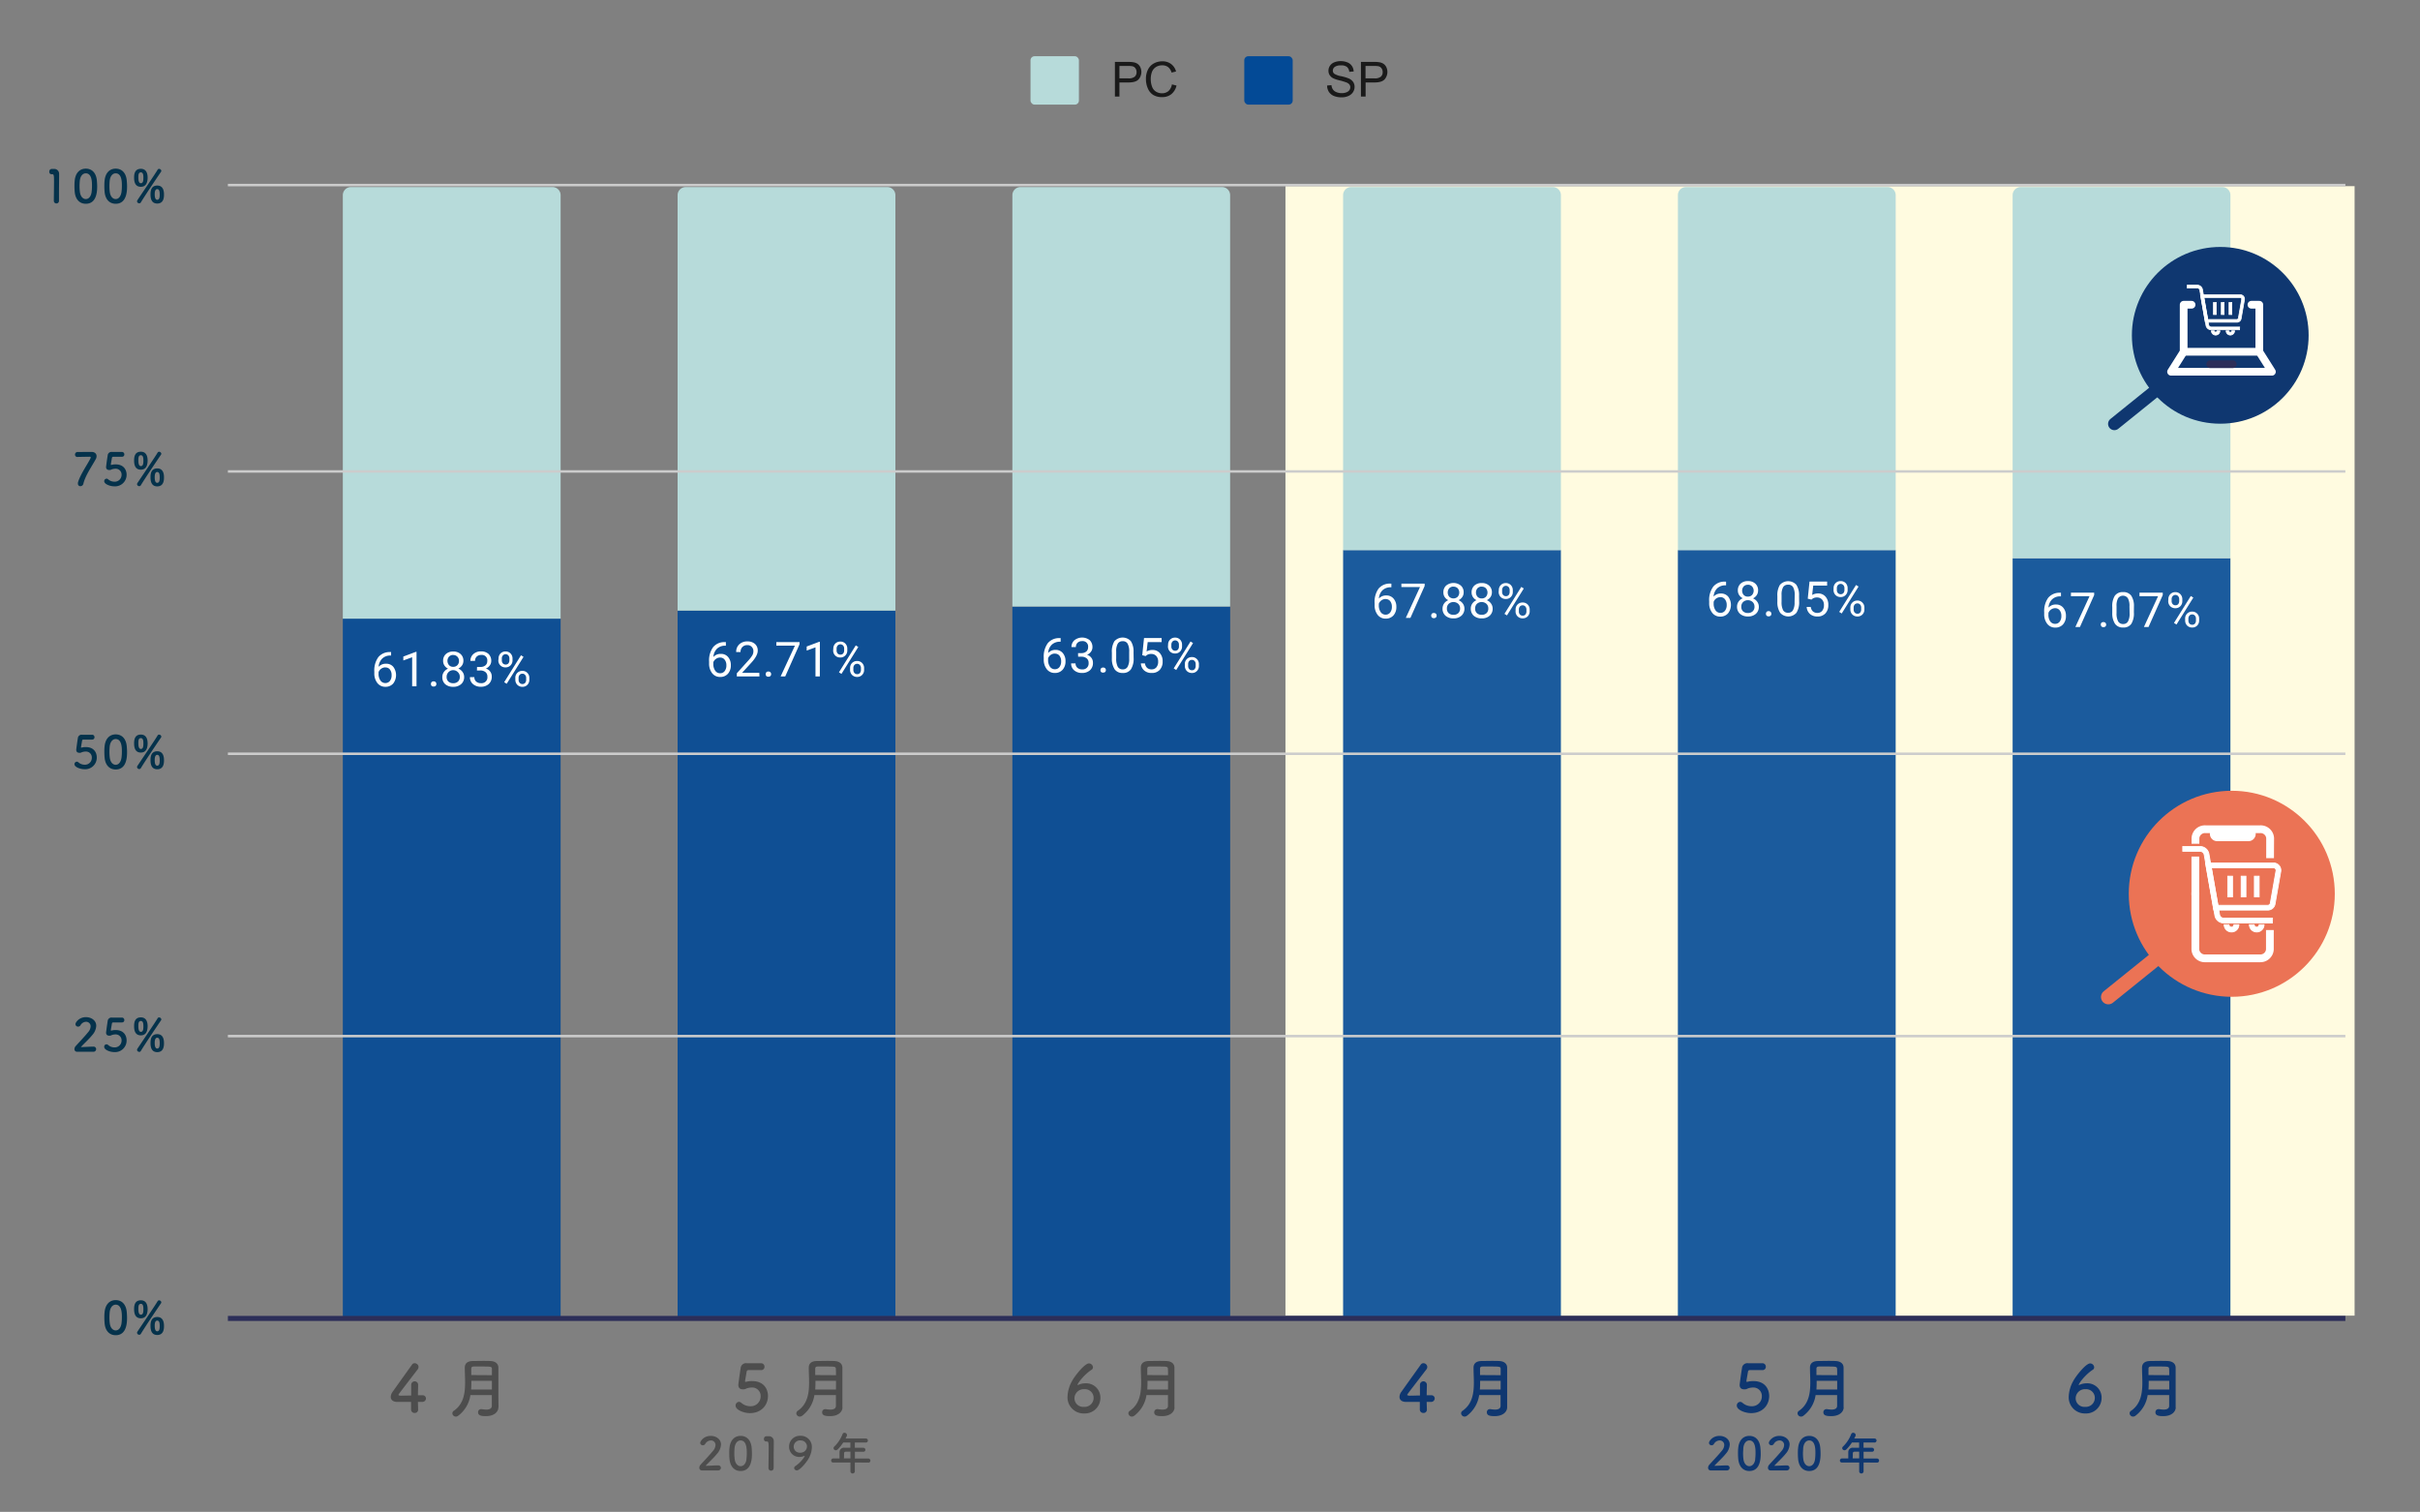 <svg id="レイヤー_1" data-name="レイヤー 1" xmlns="http://www.w3.org/2000/svg" width="962" height="601" viewBox="0 0 962 601"><rect x="0" y="0" width="962" height="601" fill="#808080" stroke="none"/><defs><style>.cls-1,.cls-13,.cls-18,.cls-19,.cls-20{fill:#fff;}.cls-2{fill:#fffbe0;}.cls-11,.cls-3{fill:#0f3770;}.cls-3{opacity:0;}.cls-4,.cls-8{fill:#034a96;}.cls-4{fill-opacity:0.9;}.cls-5{fill:#b7dbda;}.cls-6{fill:#05324b;}.cls-7{fill:#1a1a1a;}.cls-10,.cls-12,.cls-14,.cls-15,.cls-17,.cls-9{fill:none;}.cls-9{stroke:#ccc;stroke-width:0.99px;}.cls-10,.cls-12,.cls-17,.cls-9{stroke-miterlimit:10;}.cls-10,.cls-15{stroke:#2c2e59;}.cls-10{stroke-width:2px;}.cls-12{stroke:#0f3770;stroke-width:5px;}.cls-12,.cls-14,.cls-15,.cls-17,.cls-19{stroke-linecap:round;}.cls-13,.cls-14,.cls-18,.cls-19,.cls-20{stroke:#fff;}.cls-13{stroke-width:0.3px;}.cls-14,.cls-15,.cls-19{stroke-linejoin:round;}.cls-14,.cls-15{stroke-width:3.07px;}.cls-16{fill:#eb7355;}.cls-17{stroke:#eb7355;}.cls-17,.cls-19{stroke-width:5.83px;}.cls-18{stroke-width:1.19px;}.cls-20{stroke-width:0.35px;}.cls-21{fill:#4d4d4d;}</style></defs><path class="cls-1" d="M1066-74V1454H-87V-74H1066m1-1H-88V1455H1067V-75Z"/><rect class="cls-2" x="511" y="74" width="425" height="449"/><path class="cls-3" d="M222.86,523.31h0V245.93H136.28V523.31Zm0,0H136.28V245.93h86.58V523.31"/><rect class="cls-4" x="136.28" y="245.93" width="86.58" height="277.38"/><path class="cls-3" d="M355.94,523.31h0V242.72H269.36V523.31Zm0,0H269.36V242.72h86.58V523.31"/><rect class="cls-4" x="269.36" y="242.72" width="86.58" height="280.58"/><path class="cls-3" d="M489,523.31h0V241.12H402.44V523.31Zm0,0H402.44V241.12H489V523.31"/><rect class="cls-4" x="402.44" y="241.12" width="86.58" height="282.19"/><path class="cls-3" d="M620.49,523.31h0V218.67H533.91V523.31Zm0,0H533.91V218.67h86.58V523.31"/><rect class="cls-4" x="533.91" y="218.67" width="86.58" height="304.63"/><path class="cls-3" d="M753.57,523.31h0V218.67H667V523.31Zm0,0H667V218.67h86.58V523.31"/><rect class="cls-4" x="666.99" y="218.67" width="86.58" height="304.63"/><path class="cls-3" d="M886.64,523.31h0V221.88H800.06V523.31Zm0,0H800.06V221.88h86.58V523.31"/><rect class="cls-4" x="800.06" y="221.88" width="86.58" height="301.43"/><path class="cls-3" d="M222.86,245.93h0V77.58a3.21,3.21,0,0,0-3.2-3.21H139.49a3.21,3.21,0,0,0-3.21,3.21V245.93Zm0,0H136.28V77.58a3.21,3.21,0,0,1,3.21-3.21h80.17a3.21,3.21,0,0,1,3.2,3.21V245.93"/><path class="cls-5" d="M222.86,245.93H136.28V77.58a3.21,3.21,0,0,1,3.21-3.21h80.17a3.21,3.21,0,0,1,3.2,3.21Z"/><path class="cls-3" d="M355.94,242.72h0V77.58a3.21,3.21,0,0,0-3.21-3.21H272.57a3.21,3.21,0,0,0-3.21,3.21V242.72Zm0,0H269.36V77.58a3.21,3.21,0,0,1,3.21-3.21h80.16a3.21,3.21,0,0,1,3.21,3.21V242.72"/><path class="cls-5" d="M355.94,242.72H269.36V77.58a3.21,3.21,0,0,1,3.21-3.21h80.16a3.21,3.21,0,0,1,3.21,3.21Z"/><path class="cls-3" d="M489,241.12h0V77.58a3.21,3.21,0,0,0-3.21-3.21H405.64a3.21,3.21,0,0,0-3.2,3.21V241.12Zm0,0H402.44V77.58a3.21,3.21,0,0,1,3.2-3.21h80.17A3.21,3.21,0,0,1,489,77.58V241.12"/><path class="cls-5" d="M489,241.12H402.44V77.58a3.21,3.21,0,0,1,3.2-3.21h80.17A3.21,3.21,0,0,1,489,77.58Z"/><path class="cls-3" d="M620.49,218.67h0V77.58a3.21,3.21,0,0,0-3.21-3.21H537.12a3.21,3.21,0,0,0-3.21,3.21V218.67Zm0,0H533.91V77.58a3.21,3.21,0,0,1,3.21-3.21h80.16a3.21,3.21,0,0,1,3.21,3.21V218.67"/><path class="cls-5" d="M620.49,218.67H533.91V77.58a3.21,3.21,0,0,1,3.21-3.21h80.16a3.21,3.21,0,0,1,3.21,3.21Z"/><path class="cls-3" d="M753.57,218.67h0V77.58a3.21,3.21,0,0,0-3.21-3.21H670.19a3.21,3.21,0,0,0-3.2,3.21V218.67Zm0,0H667V77.58a3.21,3.21,0,0,1,3.2-3.21h80.17a3.21,3.21,0,0,1,3.21,3.21V218.67"/><path class="cls-5" d="M753.57,218.67H667V77.58a3.21,3.21,0,0,1,3.2-3.21h80.17a3.21,3.21,0,0,1,3.21,3.21Z"/><path class="cls-3" d="M886.64,221.88h0V77.58a3.21,3.21,0,0,0-3.2-3.21H803.27a3.21,3.21,0,0,0-3.21,3.21v144.3Zm0,0H800.06V77.58a3.21,3.21,0,0,1,3.21-3.21h80.17a3.21,3.21,0,0,1,3.2,3.21v144.3"/><path class="cls-5" d="M886.64,221.88H800.06V77.58a3.21,3.21,0,0,1,3.21-3.21h80.17a3.21,3.21,0,0,1,3.2,3.21Z"/><path class="cls-1" d="M201.42,271.82l-1-.63,6.69-10.7,1,.63Zm4.73-1.61a1.87,1.87,0,0,0,.4,1.23,1.44,1.44,0,0,0,1.13.48,1.38,1.38,0,0,0,1.08-.45,1.92,1.92,0,0,0,.4-1.28v-.7a1.65,1.65,0,0,0-.43-1.2,1.31,1.31,0,0,0-1.07-.48,1.43,1.43,0,0,0-1.11.48,1.84,1.84,0,0,0-.4,1.25Zm-1.3-.72a2.72,2.72,0,0,1,.78-2,2.76,2.76,0,0,1,2-.8,2.67,2.67,0,0,1,2,.8,2.74,2.74,0,0,1,.8,2.08v.65a2.82,2.82,0,0,1-.77,2,2.67,2.67,0,0,1-2,.81,2.8,2.8,0,0,1-2-.78,2.88,2.88,0,0,1-.8-2.11Zm-5.36-7a1.8,1.8,0,0,0,.4,1.21,1.46,1.46,0,0,0,1.13.47,1.38,1.38,0,0,0,1.08-.45,2,2,0,0,0,.4-1.28v-.67a1.86,1.86,0,0,0-.4-1.21,1.47,1.47,0,0,0-2.21,0,1.84,1.84,0,0,0-.4,1.23Zm-1.3-.72a2.82,2.82,0,0,1,.77-2,2.74,2.74,0,0,1,2-.8,2.67,2.67,0,0,1,2,.8,2.85,2.85,0,0,1,.78,2.08v.67a2.76,2.76,0,0,1-.8,2,2.68,2.68,0,0,1-2,.78,2.71,2.71,0,0,1-2.83-2.88Zm-8.55,3.35H191a2.88,2.88,0,0,0,2-.65,2.15,2.15,0,0,0,.7-1.7,2.13,2.13,0,0,0-2.4-2.41,2.49,2.49,0,0,0-1.81.66,2.31,2.31,0,0,0-.65,1.7H187a3.5,3.5,0,0,1,1.18-2.71,4.35,4.35,0,0,1,3-1.07,4.31,4.31,0,0,1,3,1,3.74,3.74,0,0,1,1.1,2.86,3,3,0,0,1-.58,1.73,3.55,3.55,0,0,1-1.57,1.25,3.18,3.18,0,0,1,2.35,3.21,3.79,3.79,0,0,1-1.2,2.93,4.51,4.51,0,0,1-3.13,1.08,4.63,4.63,0,0,1-3.13-1.06,3.46,3.46,0,0,1-1.21-2.75h1.76a2.25,2.25,0,0,0,.7,1.73,2.7,2.7,0,0,0,1.9.65,2.31,2.31,0,0,0,2.58-2.56,2.26,2.26,0,0,0-.72-1.8,3.19,3.19,0,0,0-2.13-.68h-1.31Zm-9.47-4.76a2.24,2.24,0,0,0-1.67.66,2.61,2.61,0,0,0,0,3.4,2.14,2.14,0,0,0,1.65.65,2.21,2.21,0,0,0,1.68-.65,2.3,2.3,0,0,0,.62-1.68,2.27,2.27,0,0,0-.65-1.7A2.16,2.16,0,0,0,180.17,260.39Zm2.61,8.72a2.43,2.43,0,0,0-.73-1.85,2.61,2.61,0,0,0-4.51,1.88,2.43,2.43,0,0,0,.71,1.83,2.72,2.72,0,0,0,1.92.65,2.64,2.64,0,0,0,1.91-.68A2.41,2.41,0,0,0,182.78,269.11Zm1.43-6.39a3.19,3.19,0,0,1-.55,1.83,3.81,3.81,0,0,1-1.46,1.26,3.8,3.8,0,0,1,1.68,1.35,3.33,3.33,0,0,1,.63,2,3.62,3.62,0,0,1-1.2,2.83,4.55,4.55,0,0,1-3.14,1.06A4.68,4.68,0,0,1,177,272a3.67,3.67,0,0,1-1.17-2.83,3.44,3.44,0,0,1,.6-2,3.64,3.64,0,0,1,1.68-1.35,3.58,3.58,0,0,1-1.43-1.26,3.25,3.25,0,0,1-.53-1.83,3.53,3.53,0,0,1,1.1-2.73,4.17,4.17,0,0,1,2.93-1,4.1,4.1,0,0,1,2.91,1A3.48,3.48,0,0,1,184.21,262.72Zm-12.9,9.22a1.11,1.11,0,0,1,.25-.75,1,1,0,0,1,.8-.3,1,1,0,0,1,1.1,1.05,1,1,0,0,1-.27.73,1.15,1.15,0,0,1-.83.27,1.09,1.09,0,0,1-.8-.27A1.08,1.08,0,0,1,171.31,271.94Zm-5.74.9h-1.73V261.27l-3.51,1.28V261l5-1.88h.25Zm-12.38-7.51a2.92,2.92,0,0,0-2.7,1.88v.62a4.51,4.51,0,0,0,.75,2.73,2.3,2.3,0,0,0,1.9,1,2.24,2.24,0,0,0,1.86-.85,3.61,3.61,0,0,0,.67-2.28,3.51,3.51,0,0,0-.67-2.25A2.15,2.15,0,0,0,153.19,265.33Zm2.28-6.16v1.45h-.32a4.54,4.54,0,0,0-3.23,1.23,5,5,0,0,0-1.41,3.25,3.81,3.81,0,0,1,3-1.22,3.55,3.55,0,0,1,2.85,1.25,5.5,5.5,0,0,1-.07,6.64,4,4,0,0,1-3.11,1.28,3.93,3.93,0,0,1-3.18-1.51,6.14,6.14,0,0,1-1.2-3.91V267a9,9,0,0,1,1.6-5.78,5.81,5.81,0,0,1,4.79-2Z"/><path class="cls-1" d="M334.5,267.89l-1-.63,6.69-10.7,1,.63Zm4.73-1.61a1.82,1.82,0,0,0,.4,1.23,1.44,1.44,0,0,0,1.13.48,1.38,1.38,0,0,0,1.08-.45,2,2,0,0,0,.4-1.28v-.7a1.69,1.69,0,0,0-.43-1.2,1.34,1.34,0,0,0-1.08-.48,1.41,1.41,0,0,0-1.1.48,1.79,1.79,0,0,0-.4,1.25Zm-1.3-.72a2.75,2.75,0,0,1,.77-2,2.79,2.79,0,0,1,2-.8,2.7,2.7,0,0,1,2,.8,2.78,2.78,0,0,1,.8,2.08v.65a2.78,2.78,0,0,1-.78,2,2.64,2.64,0,0,1-2,.81,2.78,2.78,0,0,1-2-.78,2.84,2.84,0,0,1-.8-2.11Zm-5.36-7a1.8,1.8,0,0,0,.4,1.21,1.45,1.45,0,0,0,1.12.47,1.37,1.37,0,0,0,1.08-.45,1.91,1.91,0,0,0,.4-1.28v-.67a1.8,1.8,0,0,0-.4-1.21,1.46,1.46,0,0,0-2.2,0,1.84,1.84,0,0,0-.4,1.23Zm-1.31-.72a2.78,2.78,0,0,1,.78-2,2.72,2.72,0,0,1,2-.8,2.69,2.69,0,0,1,2,.8,2.85,2.85,0,0,1,.78,2.08v.67a2.73,2.73,0,0,1-.81,2,2.65,2.65,0,0,1-2,.78,2.78,2.78,0,0,1-2-.78,2.81,2.81,0,0,1-.81-2.1Zm-5.36,11.05h-1.73V257.34l-3.5,1.28V257l5-1.88h.25Zm-8.09-12.71-5.66,12.71h-1.83L316,256.66h-7.39v-1.42h9.24ZM304.38,268a1.17,1.17,0,0,1,.25-.75,1,1,0,0,1,.8-.3,1.07,1.07,0,0,1,.83.3,1,1,0,0,1,.28.75,1,1,0,0,1-.28.73,1.14,1.14,0,0,1-.83.28,1.11,1.11,0,0,1-.8-.28A1.13,1.13,0,0,1,304.38,268Zm-2.48.91h-9v-1.26l4.74-5.26a12.05,12.05,0,0,0,1.45-1.93,3.23,3.23,0,0,0,.4-1.55,2.39,2.39,0,0,0-.65-1.75,2.2,2.2,0,0,0-1.73-.71,2.62,2.62,0,0,0-2,.76,2.73,2.73,0,0,0-.73,2h-1.73a4,4,0,0,1,1.21-3.06,4.5,4.5,0,0,1,3.25-1.17,4.31,4.31,0,0,1,3,1,3.43,3.43,0,0,1,1.11,2.68q0,2-2.58,4.81l-3.66,4h6.86Zm-15.63-7.52a2.75,2.75,0,0,0-1.65.53,2.8,2.8,0,0,0-1.06,1.35v.62a4.56,4.56,0,0,0,.76,2.74,2.31,2.31,0,0,0,1.9,1,2.22,2.22,0,0,0,1.85-.85,3.62,3.62,0,0,0,.68-2.28,3.51,3.51,0,0,0-.68-2.25A2.15,2.15,0,0,0,286.27,261.4Zm2.28-6.16v1.45h-.33a4.55,4.55,0,0,0-3.23,1.23,5,5,0,0,0-1.4,3.25,3.79,3.79,0,0,1,3-1.22,3.56,3.56,0,0,1,2.85,1.25,4.8,4.8,0,0,1,1.08,3.26,4.89,4.89,0,0,1-1.15,3.38,4,4,0,0,1-3.11,1.28,3.93,3.93,0,0,1-3.18-1.51,6.14,6.14,0,0,1-1.2-3.91v-.65a9,9,0,0,1,1.6-5.78,5.79,5.79,0,0,1,4.78-2Z"/><path class="cls-1" d="M467.57,266.34l-1-.63,6.69-10.7,1,.63Zm4.74-1.61a1.84,1.84,0,0,0,.4,1.23,1.43,1.43,0,0,0,1.13.48,1.32,1.32,0,0,0,1.07-.46,1.88,1.88,0,0,0,.4-1.27V264a1.7,1.7,0,0,0-.42-1.21,1.36,1.36,0,0,0-1.08-.47,1.42,1.42,0,0,0-1.1.47,1.82,1.82,0,0,0-.4,1.26ZM471,264a2.72,2.72,0,0,1,.78-2,2.77,2.77,0,0,1,2-.8,2.66,2.66,0,0,1,2,.8,2.75,2.75,0,0,1,.81,2.08v.65a2.78,2.78,0,0,1-.78,2,2.65,2.65,0,0,1-2,.8,2.82,2.82,0,0,1-2-.77,2.85,2.85,0,0,1-.81-2.11Zm-5.36-7a1.81,1.81,0,0,0,.4,1.2,1.44,1.44,0,0,0,1.13.48,1.38,1.38,0,0,0,1.08-.45,1.91,1.91,0,0,0,.4-1.28v-.68a1.79,1.79,0,0,0-.4-1.2,1.47,1.47,0,0,0-2.21,0,1.89,1.89,0,0,0-.4,1.23Zm-1.3-.73a2.78,2.78,0,0,1,.78-2,2.73,2.73,0,0,1,2-.81,2.7,2.7,0,0,1,2,.81,2.86,2.86,0,0,1,.77,2.07V257a2.76,2.76,0,0,1-.8,2,2.68,2.68,0,0,1-2,.78,2.8,2.8,0,0,1-2-.78,2.86,2.86,0,0,1-.8-2.1Zm-10.27,4.19.7-6.82h7v1.61h-5.54l-.43,3.73a4.52,4.52,0,0,1,2.31-.6,3.74,3.74,0,0,1,2.95,1.25,4.78,4.78,0,0,1,1.11,3.33,4.68,4.68,0,0,1-1.16,3.34,4.12,4.12,0,0,1-3.18,1.22,4.31,4.31,0,0,1-3-1,4,4,0,0,1-1.31-2.8h1.63a2.85,2.85,0,0,0,.85,1.77,2.59,2.59,0,0,0,1.78.6,2.38,2.38,0,0,0,1.91-.82,3.45,3.45,0,0,0,.7-2.28,3.18,3.18,0,0,0-.75-2.21,2.59,2.59,0,0,0-2-.82,3,3,0,0,0-1.78.47l-.45.38Zm-5.19-1.35a6.37,6.37,0,0,0-.62-3.21,2.09,2.09,0,0,0-2-1,2.12,2.12,0,0,0-1.95,1,6.15,6.15,0,0,0-.6,3.08v2.78a6.81,6.81,0,0,0,.62,3.28,2.16,2.16,0,0,0,2,1.05,2.09,2.09,0,0,0,1.9-1,6.11,6.11,0,0,0,.65-3.13Zm1.76,2.38a7.9,7.9,0,0,1-1.06,4.55,3.67,3.67,0,0,1-3.25,1.48,3.71,3.71,0,0,1-3.23-1.45,7.64,7.64,0,0,1-1.11-4.36v-2.3a7.9,7.9,0,0,1,1-4.49,4.4,4.4,0,0,1,6.54-.05,7.44,7.44,0,0,1,1.08,4.36Zm-13.18,4.93a1.11,1.11,0,0,1,.25-.75,1,1,0,0,1,.8-.3,1,1,0,0,1,1.1,1,1.06,1.06,0,0,1-.27.73,1.15,1.15,0,0,1-.83.27.91.91,0,0,1-1.05-1Zm-8.92-6.79h1.3a2.94,2.94,0,0,0,2-.65,2.17,2.17,0,0,0,.7-1.7,2.13,2.13,0,0,0-2.41-2.41,2.5,2.5,0,0,0-1.8.65,2.35,2.35,0,0,0-.65,1.71h-1.75a3.53,3.53,0,0,1,1.17-2.71,4.89,4.89,0,0,1,6.07-.05,3.74,3.74,0,0,1,1.1,2.86,3,3,0,0,1-.58,1.73,3.59,3.59,0,0,1-1.58,1.25,3.2,3.2,0,0,1,2.36,3.2,3.81,3.81,0,0,1-1.2,2.94,4.58,4.58,0,0,1-3.14,1.07,4.65,4.65,0,0,1-3.13-1.05,3.48,3.48,0,0,1-1.2-2.75h1.75a2.23,2.23,0,0,0,.71,1.72,2.64,2.64,0,0,0,1.9.65,2.32,2.32,0,0,0,2.58-2.55,2.21,2.21,0,0,0-.73-1.8,3.16,3.16,0,0,0-2.13-.68h-1.3Zm-9.19.18a2.84,2.84,0,0,0-1.66.52,2.76,2.76,0,0,0-1.05,1.36v.62a4.51,4.51,0,0,0,.75,2.73,2.32,2.32,0,0,0,1.91,1,2.23,2.23,0,0,0,1.85-.85,3.66,3.66,0,0,0,.68-2.28,3.54,3.54,0,0,0-.68-2.26A2.16,2.16,0,0,0,419.35,259.85Zm2.28-6.17v1.46h-.33a4.59,4.59,0,0,0-3.23,1.22,5,5,0,0,0-1.4,3.26,3.76,3.76,0,0,1,2.95-1.23,3.58,3.58,0,0,1,2.86,1.26,4.79,4.79,0,0,1,1.08,3.25,4.88,4.88,0,0,1-1.16,3.39,4,4,0,0,1-3.1,1.27,3.9,3.9,0,0,1-3.18-1.5,6.09,6.09,0,0,1-1.21-3.91v-.65a9.09,9.09,0,0,1,1.61-5.79,5.83,5.83,0,0,1,4.78-2Z"/><path class="cls-1" d="M599.05,244.64l-1-.62,6.69-10.7,1,.62Zm4.73-1.6a1.84,1.84,0,0,0,.4,1.23,1.47,1.47,0,0,0,1.13.47,1.38,1.38,0,0,0,1.08-.45,2,2,0,0,0,.4-1.28v-.7a1.69,1.69,0,0,0-.43-1.2,1.34,1.34,0,0,0-1.08-.48,1.41,1.41,0,0,0-1.1.48,1.81,1.81,0,0,0-.4,1.25Zm-1.3-.73a2.69,2.69,0,0,1,2.8-2.8,2.66,2.66,0,0,1,2,.8,2.78,2.78,0,0,1,.8,2.08V243a2.8,2.8,0,0,1-.78,2,2.67,2.67,0,0,1-2,.8,2.71,2.71,0,0,1-2.83-2.88Zm-5.36-7a1.79,1.79,0,0,0,.4,1.2,1.42,1.42,0,0,0,1.12.48,1.37,1.37,0,0,0,1.08-.45,1.92,1.92,0,0,0,.4-1.28v-.68a1.79,1.79,0,0,0-.4-1.2,1.46,1.46,0,0,0-2.2,0,1.84,1.84,0,0,0-.4,1.23Zm-1.31-.73a2.8,2.8,0,0,1,.78-2,2.76,2.76,0,0,1,2-.8,2.73,2.73,0,0,1,2,.8,2.87,2.87,0,0,1,.78,2.08v.68a2.74,2.74,0,0,1-.81,2,2.68,2.68,0,0,1-2,.77,2.81,2.81,0,0,1-2-.77,2.85,2.85,0,0,1-.81-2.11Zm-6.79-1.4a2.27,2.27,0,0,0-1.67.65,2.62,2.62,0,0,0,0,3.41,2.18,2.18,0,0,0,1.65.65,2.24,2.24,0,0,0,1.68-.65,2.58,2.58,0,0,0,0-3.39A2.15,2.15,0,0,0,589,233.22Zm2.61,8.72a2.46,2.46,0,0,0-.73-1.86,2.87,2.87,0,0,0-3.8,0,2.55,2.55,0,0,0-.71,1.88,2.42,2.42,0,0,0,.71,1.83,2.72,2.72,0,0,0,1.92.65,2.63,2.63,0,0,0,1.91-.67A2.44,2.44,0,0,0,591.63,241.94Zm1.43-6.39a3.23,3.23,0,0,1-.55,1.83,3.78,3.78,0,0,1-1.46,1.25,3.8,3.8,0,0,1,1.68,1.35,3.38,3.38,0,0,1,.63,2,3.62,3.62,0,0,1-1.2,2.83,4.55,4.55,0,0,1-3.14,1.05,4.67,4.67,0,0,1-3.18-1.05,3.67,3.67,0,0,1-1.17-2.83,3.5,3.5,0,0,1,.6-2,3.64,3.64,0,0,1,1.68-1.35,3.56,3.56,0,0,1-1.43-1.25,3.3,3.3,0,0,1-.53-1.83,3.53,3.53,0,0,1,1.1-2.73,4.13,4.13,0,0,1,2.93-1,4.06,4.06,0,0,1,2.91,1A3.48,3.48,0,0,1,593.06,235.55Zm-15.26-2.33a2.31,2.31,0,0,0-1.68.65,2.65,2.65,0,0,0,0,3.41,2.46,2.46,0,0,0,3.33,0,2.56,2.56,0,0,0,0-3.39A2.16,2.16,0,0,0,577.8,233.22Zm2.61,8.72a2.49,2.49,0,0,0-.73-1.86,2.88,2.88,0,0,0-3.81,0,2.54,2.54,0,0,0-.7,1.88,2.41,2.41,0,0,0,.7,1.83,2.75,2.75,0,0,0,1.93.65,2.65,2.65,0,0,0,1.91-.67A2.48,2.48,0,0,0,580.41,241.94Zm1.42-6.39a3.16,3.16,0,0,1-.55,1.83,3.75,3.75,0,0,1-1.45,1.25,3.86,3.86,0,0,1,1.68,1.35,3.38,3.38,0,0,1,.63,2,3.63,3.63,0,0,1-1.21,2.83,4.52,4.52,0,0,1-3.13,1.05,4.66,4.66,0,0,1-3.18-1.05,3.64,3.64,0,0,1-1.18-2.83,3.5,3.5,0,0,1,.6-2,3.64,3.64,0,0,1,1.68-1.35,3.62,3.62,0,0,1-1.43-1.25,3.29,3.29,0,0,1-.52-1.83,3.53,3.53,0,0,1,1.1-2.73,4.65,4.65,0,0,1,5.84,0A3.47,3.47,0,0,1,581.83,235.55Zm-12.9,9.22a1.17,1.17,0,0,1,.25-.75,1,1,0,0,1,.8-.3,1.07,1.07,0,0,1,.83.3,1,1,0,0,1,.28.75,1,1,0,0,1-.28.72,1.1,1.1,0,0,1-.83.28,1.07,1.07,0,0,1-.8-.28A1.12,1.12,0,0,1,568.93,244.77Zm-2.6-11.8-5.66,12.7h-1.83l5.63-12.25h-7.39V232h9.25Zm-15.51,5.18a2.95,2.95,0,0,0-2.71,1.88v.63a4.55,4.55,0,0,0,.76,2.73,2.32,2.32,0,0,0,1.9,1,2.22,2.22,0,0,0,1.85-.86,3.61,3.61,0,0,0,.68-2.27,3.54,3.54,0,0,0-.68-2.26A2.17,2.17,0,0,0,550.82,238.15ZM553.1,232v1.45h-.33a4.64,4.64,0,0,0-3.23,1.23,5,5,0,0,0-1.4,3.26,3.77,3.77,0,0,1,3-1.23A3.59,3.59,0,0,1,554,238a4.82,4.82,0,0,1,1.08,3.26,4.89,4.89,0,0,1-1.15,3.38,4,4,0,0,1-3.11,1.28,3.92,3.92,0,0,1-3.18-1.5,6.14,6.14,0,0,1-1.2-3.91v-.65A9.1,9.1,0,0,1,548,234a5.81,5.81,0,0,1,4.78-2Z"/><path class="cls-1" d="M732.12,243.87l-1-.63,6.69-10.69,1,.62Zm4.74-1.6a1.79,1.79,0,0,0,.4,1.22,1.43,1.43,0,0,0,1.13.48,1.35,1.35,0,0,0,1.07-.45,1.91,1.91,0,0,0,.4-1.28v-.7a1.69,1.69,0,0,0-.42-1.2,1.34,1.34,0,0,0-1.08-.48,1.4,1.4,0,0,0-1.1.48,1.81,1.81,0,0,0-.4,1.25Zm-1.31-.73a2.68,2.68,0,0,1,.78-2,2.74,2.74,0,0,1,2-.81,2.63,2.63,0,0,1,2,.81,2.73,2.73,0,0,1,.81,2.07v.66a2.82,2.82,0,0,1-.78,2,2.69,2.69,0,0,1-2,.8,2.78,2.78,0,0,1-2-.78,2.83,2.83,0,0,1-.81-2.1Zm-5.36-7a1.85,1.85,0,0,0,.4,1.2,1.44,1.44,0,0,0,1.13.47,1.38,1.38,0,0,0,1.08-.45,1.88,1.88,0,0,0,.4-1.27v-.68a1.76,1.76,0,0,0-.4-1.2,1.47,1.47,0,0,0-2.21,0,1.85,1.85,0,0,0-.4,1.22Zm-1.3-.73A2.71,2.71,0,0,1,731.7,231a2.73,2.73,0,0,1,2,.8,2.89,2.89,0,0,1,.77,2.08v.68a2.75,2.75,0,0,1-.8,2,2.68,2.68,0,0,1-2,.78,2.8,2.8,0,0,1-2-.78,2.84,2.84,0,0,1-.8-2.1ZM718.62,238l.7-6.81h7v1.6H720.8l-.43,3.73a4.52,4.52,0,0,1,2.31-.6,3.72,3.72,0,0,1,3,1.26,4.75,4.75,0,0,1,1.11,3.33,4.67,4.67,0,0,1-1.16,3.33,4.09,4.09,0,0,1-3.18,1.23,4.31,4.31,0,0,1-2.95-1,4,4,0,0,1-1.31-2.8h1.63a2.88,2.88,0,0,0,.85,1.78,2.59,2.59,0,0,0,1.78.6,2.39,2.39,0,0,0,1.91-.83,3.45,3.45,0,0,0,.7-2.28,3.14,3.14,0,0,0-.75-2.2,2.6,2.6,0,0,0-2-.83,3,3,0,0,0-1.78.48l-.45.37Zm-5.19-1.35a6.37,6.37,0,0,0-.62-3.21,2.1,2.1,0,0,0-2-1,2.13,2.13,0,0,0-2,1,6.18,6.18,0,0,0-.6,3.08v2.79a6.83,6.83,0,0,0,.62,3.28,2.16,2.16,0,0,0,2,1,2.09,2.09,0,0,0,1.9-1,6.11,6.11,0,0,0,.65-3.13Zm1.76,2.38a7.91,7.91,0,0,1-1.06,4.56,4.31,4.31,0,0,1-6.48,0,7.62,7.62,0,0,1-1.11-4.36V237a7.84,7.84,0,0,1,1-4.48,4.4,4.4,0,0,1,6.54-.05,7.38,7.38,0,0,1,1.08,4.35ZM702,244a1.11,1.11,0,0,1,.25-.75,1,1,0,0,1,.8-.3,1,1,0,0,1,1.1,1.05,1,1,0,0,1-.27.73,1.15,1.15,0,0,1-.83.28,1.09,1.09,0,0,1-.8-.28A1.08,1.08,0,0,1,702,244Zm-7.17-11.54a2.23,2.23,0,0,0-1.67.65,2.61,2.61,0,0,0,0,3.4,2.15,2.15,0,0,0,1.65.66,2.21,2.21,0,0,0,1.68-.66,2.57,2.57,0,0,0,0-3.38A2.15,2.15,0,0,0,694.84,232.45Zm2.61,8.71a2.45,2.45,0,0,0-.73-1.85,2.84,2.84,0,0,0-3.8,0,2.53,2.53,0,0,0-.71,1.88,2.42,2.42,0,0,0,.71,1.83,2.72,2.72,0,0,0,1.92.65,2.64,2.64,0,0,0,1.91-.68A2.41,2.41,0,0,0,697.45,241.16Zm1.43-6.38a3.18,3.18,0,0,1-.55,1.82,3.73,3.73,0,0,1-1.46,1.26,3.8,3.8,0,0,1,1.68,1.35,3.33,3.33,0,0,1,.63,2A3.61,3.61,0,0,1,698,244a4.51,4.51,0,0,1-3.14,1.06,4.63,4.63,0,0,1-3.18-1.06,3.65,3.65,0,0,1-1.17-2.83,3.44,3.44,0,0,1,.6-2,3.64,3.64,0,0,1,1.68-1.35,3.51,3.51,0,0,1-1.43-1.26,3.24,3.24,0,0,1-.53-1.82,3.53,3.53,0,0,1,1.1-2.74,4.17,4.17,0,0,1,2.93-1,4.1,4.1,0,0,1,2.91,1A3.49,3.49,0,0,1,698.88,234.78Zm-15,2.6a2.85,2.85,0,0,0-1.66.53,2.78,2.78,0,0,0-1,1.35v.63a4.55,4.55,0,0,0,.75,2.73,2.34,2.34,0,0,0,1.91,1,2.23,2.23,0,0,0,1.85-.85,3.62,3.62,0,0,0,.68-2.28,3.53,3.53,0,0,0-.68-2.25A2.15,2.15,0,0,0,683.9,237.38Zm2.28-6.16v1.45h-.33a4.55,4.55,0,0,0-3.23,1.23,5,5,0,0,0-1.4,3.26,3.76,3.76,0,0,1,2.95-1.23,3.6,3.6,0,0,1,2.86,1.25,5.48,5.48,0,0,1-.08,6.64,4,4,0,0,1-3.1,1.28,3.88,3.88,0,0,1-3.18-1.51,6.06,6.06,0,0,1-1.21-3.9V239a9,9,0,0,1,1.61-5.78,5.77,5.77,0,0,1,4.78-2Z"/><path class="cls-1" d="M865.2,248.26l-1-.63,6.69-10.7,1,.63Zm4.73-1.61a1.89,1.89,0,0,0,.4,1.23,1.44,1.44,0,0,0,1.13.48,1.36,1.36,0,0,0,1.08-.46,1.88,1.88,0,0,0,.4-1.27v-.7a1.66,1.66,0,0,0-.43-1.21,1.33,1.33,0,0,0-1.07-.47,1.46,1.46,0,0,0-1.11.47,1.87,1.87,0,0,0-.4,1.26Zm-1.3-.72a2.72,2.72,0,0,1,.78-2,2.76,2.76,0,0,1,2-.8,2.67,2.67,0,0,1,2,.8,2.74,2.74,0,0,1,.8,2.08v.65a2.82,2.82,0,0,1-.77,2,2.66,2.66,0,0,1-2,.8,2.83,2.83,0,0,1-2-.77,2.88,2.88,0,0,1-.8-2.11Zm-5.36-7a1.76,1.76,0,0,0,.4,1.2,1.43,1.43,0,0,0,1.13.48,1.38,1.38,0,0,0,1.08-.45,2,2,0,0,0,.4-1.28v-.68a1.85,1.85,0,0,0-.4-1.2,1.47,1.47,0,0,0-2.21,0,1.84,1.84,0,0,0-.4,1.23Zm-1.3-.73a2.81,2.81,0,0,1,.77-2,2.74,2.74,0,0,1,2-.81,2.68,2.68,0,0,1,2,.81,2.83,2.83,0,0,1,.78,2.07V239a2.76,2.76,0,0,1-.8,2,2.68,2.68,0,0,1-2,.78,2.78,2.78,0,0,1-2-.78,2.82,2.82,0,0,1-.8-2.1Zm-2.23-1.65-5.66,12.7h-1.83L857.88,237h-7.39V235.6h9.25Zm-13.23,4.49a6.25,6.25,0,0,0-.63-3.21,2.36,2.36,0,0,0-3.9,0,6,6,0,0,0-.61,3.08v2.78A6.67,6.67,0,0,0,842,247a2.16,2.16,0,0,0,2,1.06,2.1,2.1,0,0,0,1.91-1,6.22,6.22,0,0,0,.65-3.13Zm1.75,2.38a8,8,0,0,1-1,4.55,3.67,3.67,0,0,1-3.26,1.48,3.72,3.72,0,0,1-3.23-1.45,7.64,7.64,0,0,1-1.1-4.36v-2.3a7.82,7.82,0,0,1,1-4.49,3.76,3.76,0,0,1,3.28-1.48,3.8,3.8,0,0,1,3.26,1.43,7.37,7.37,0,0,1,1.07,4.36Zm-13.17,4.93a1.11,1.11,0,0,1,.25-.75,1,1,0,0,1,.8-.3,1,1,0,0,1,1.1,1,1.06,1.06,0,0,1-.27.73,1.15,1.15,0,0,1-.83.27.91.91,0,0,1-1-1Zm-2.61-11.8-5.66,12.7H825L830.63,237h-7.39V235.6h9.24ZM817,241.77a2.81,2.81,0,0,0-1.65.52,2.76,2.76,0,0,0-1.05,1.36v.62A4.51,4.51,0,0,0,815,247a2.3,2.3,0,0,0,1.9,1,2.24,2.24,0,0,0,1.86-.85,3.65,3.65,0,0,0,.67-2.28,3.54,3.54,0,0,0-.67-2.26A2.17,2.17,0,0,0,817,241.77Zm2.28-6.17v1.46h-.32a4.57,4.57,0,0,0-3.23,1.22,5,5,0,0,0-1.41,3.26,3.78,3.78,0,0,1,3-1.23,3.56,3.56,0,0,1,2.85,1.26,4.79,4.79,0,0,1,1.08,3.25,4.87,4.87,0,0,1-1.15,3.39,4,4,0,0,1-3.11,1.27,3.92,3.92,0,0,1-3.18-1.5,6.14,6.14,0,0,1-1.2-3.91v-.65a9.1,9.1,0,0,1,1.6-5.79,5.86,5.86,0,0,1,4.79-2Z"/><path class="cls-6" d="M41.59,526.1c-.07-.77-.11-1.53-.11-2.28s0-1.39.09-2.13c.26-3.13,2-4.86,4.42-4.86s4.1,1.66,4.39,4.66c.07.8.12,1.59.12,2.36,0,2-.16,6.93-4.51,6.93C43.59,530.78,41.88,529.13,41.59,526.1Zm6.7.07a18.77,18.77,0,0,0,.16-2.53c0-1.39,0-5-2.46-5-1.26,0-2.22,1.16-2.4,3.08-.05.67-.09,1.34-.09,2a18.5,18.5,0,0,0,.13,2.25c.21,1.84,1.19,2.9,2.36,2.9S48,527.88,48.29,526.17Z"/><path class="cls-6" d="M53.31,520.47c0-1,0-3.57,2.68-3.57,2.18,0,2.69,1.86,2.69,3.49s-.45,3.66-2.69,3.66S53.31,522.12,53.31,520.47Zm2,10.13a.85.85,0,0,1-.83-.79.89.89,0,0,1,.15-.45c1.24-1.89,7.27-10.75,8-12.06a.67.67,0,0,1,.62-.38.9.9,0,0,1,.88.79.65.65,0,0,1-.13.38c-.77,1.12-6.43,9.49-8,12.14A.71.71,0,0,1,55.29,530.6ZM57,520.5c0-.83,0-2.19-1-2.19s-1,1.11-1,2.07c0,.79.07,2.25,1,2.25S57,521.46,57,520.5Zm2.83,6.63c0-1,0-3.59,2.68-3.59,2.18,0,2.68,1.86,2.68,3.52,0,.93,0,3.63-2.68,3.63C60.26,530.69,59.83,528.79,59.83,527.13Zm3.67.07c0-1.26-.16-2.23-1-2.23s-1,1.11-1,2,.11,2.25,1,2.25S63.5,528.14,63.5,527.2Z"/><path class="cls-6" d="M30.6,418.1a1,1,0,0,1-1-1.06,1.8,1.8,0,0,1,.52-1.22c1.24-1.41,3.33-3.55,4.91-5.5a3.7,3.7,0,0,0,1-2.3,1.79,1.79,0,0,0-1.87-1.84A2.63,2.63,0,0,0,32,407.57a1.1,1.1,0,0,1-.94.54,1,1,0,0,1-1.06-1c0-.63,1.37-2.77,4.19-2.77,2.09,0,4.07,1.3,4.07,3.44a5.89,5.89,0,0,1-1.49,3.57c-1.37,1.72-3.14,3.26-4.63,4.88,1.49,0,3.53-.17,5-.17a1,1,0,0,1,1.08.94A1.07,1.07,0,0,1,37,418.1Z"/><path class="cls-6" d="M45.43,418.23c-1.66,0-4-.87-4-2.05a.92.92,0,0,1,1.57-.76,3.75,3.75,0,0,0,2.47.94,2.71,2.71,0,0,0,2.86-2.74,2.33,2.33,0,0,0-2.47-2.41,4.46,4.46,0,0,0-1.42.25,2.33,2.33,0,0,1-.7.25l-.27,0c-.79,0-1.3-.36-1.3-1.23,0-.14.36-2.93.63-4.52a1.5,1.5,0,0,1,1.75-1.44h.13c.52,0,.79,0,3.74,0a.94.94,0,0,1,1,1,.89.89,0,0,1-.92.92l-3.48,0c-.34,0-.48.17-.54.49-.09.63-.36,2.07-.41,2.43v.13c0,.14,0,.2.14.2s.24-.06.42-.09a6,6,0,0,1,1.35-.13c3.22,0,4.35,2.18,4.35,4.14A4.59,4.59,0,0,1,45.43,418.23Z"/><path class="cls-6" d="M53.31,408c0-1,0-3.57,2.68-3.57,2.18,0,2.69,1.86,2.69,3.5s-.45,3.65-2.69,3.65S53.31,409.68,53.31,408Zm2,10.14a.85.85,0,0,1-.83-.8.92.92,0,0,1,.15-.45c1.24-1.89,7.27-10.75,8-12.06a.67.67,0,0,1,.62-.38.9.9,0,0,1,.88.79.62.62,0,0,1-.13.38c-.77,1.12-6.43,9.49-8,12.14A.71.71,0,0,1,55.29,418.16ZM57,408.06c0-.83,0-2.2-1-2.2s-1,1.11-1,2.07c0,.79.07,2.25,1,2.25S57,409,57,408.06Zm2.83,6.62c0-.95,0-3.58,2.68-3.58,2.18,0,2.68,1.85,2.68,3.51,0,.94,0,3.64-2.68,3.64C60.26,418.25,59.83,416.34,59.83,414.68Zm3.67.07c0-1.26-.16-2.23-1-2.23s-1,1.12-1,2.05.11,2.25,1,2.25S63.5,415.69,63.5,414.75Z"/><path class="cls-6" d="M33.55,305.78c-1.66,0-3.95-.86-3.95-2a1,1,0,0,1,.94-1,1,1,0,0,1,.63.27,3.75,3.75,0,0,0,2.47.94,2.71,2.71,0,0,0,2.86-2.74A2.33,2.33,0,0,0,34,298.76a4.76,4.76,0,0,0-1.42.25,2.09,2.09,0,0,1-.7.25l-.27,0c-.79,0-1.3-.36-1.3-1.22,0-.15.36-2.94.63-4.52a1.5,1.5,0,0,1,1.75-1.44h.13c.52,0,.79,0,3.74,0a.93.93,0,0,1,1,1,.89.89,0,0,1-.92.92l-3.48,0c-.34,0-.48.16-.54.48-.09.63-.36,2.07-.41,2.44V297c0,.15,0,.2.14.2a3,3,0,0,0,.42-.09,6.68,6.68,0,0,1,1.35-.13c3.22,0,4.35,2.18,4.35,4.14A4.59,4.59,0,0,1,33.55,305.78Z"/><path class="cls-6" d="M41.59,301.21c-.07-.78-.11-1.53-.11-2.29s0-1.38.09-2.12c.26-3.14,2-4.86,4.42-4.86s4.1,1.65,4.39,4.66c.07.79.13,1.58.13,2.36,0,2-.17,6.93-4.52,6.93C43.59,305.89,41.88,304.23,41.59,301.21Zm6.7.07a18.82,18.82,0,0,0,.16-2.54c0-1.38,0-4.95-2.46-4.95-1.26,0-2.22,1.15-2.4,3.08-.05.67-.09,1.33-.09,2a18.62,18.62,0,0,0,.13,2.25c.21,1.84,1.19,2.9,2.36,2.9S48,303,48.29,301.28Z"/><path class="cls-6" d="M53.31,295.57c0-1,0-3.56,2.68-3.56,2.18,0,2.69,1.85,2.69,3.49s-.45,3.66-2.69,3.66S53.31,297.23,53.31,295.57Zm2,10.14a.85.85,0,0,1-.83-.79.86.86,0,0,1,.15-.45c1.24-1.89,7.27-10.75,8-12.07a.66.66,0,0,1,.62-.37.9.9,0,0,1,.88.79.67.67,0,0,1-.13.38c-.77,1.11-6.43,9.49-8,12.13A.71.71,0,0,1,55.29,305.71ZM57,295.61c0-.83,0-2.2-1-2.2s-1,1.12-1,2.07c0,.79.07,2.25,1,2.25S57,296.56,57,295.61Zm2.83,6.62c0-1,0-3.58,2.68-3.58,2.18,0,2.68,1.86,2.68,3.51,0,.94,0,3.64-2.68,3.64C60.26,305.8,59.83,303.89,59.83,302.23Zm3.67.08c0-1.26-.16-2.24-1-2.24s-1,1.12-1,2.06.11,2.25,1,2.25S63.5,303.24,63.5,302.31Z"/><path class="cls-6" d="M36.39,179.65c1.32,0,2,.74,2,1.69a2.41,2.41,0,0,1-.31,1.16c-1.47,2.73-4.14,6.46-4.93,9.77a1.21,1.21,0,0,1-1.17,1,.94.94,0,0,1-1-1,2.08,2.08,0,0,1,0-.41c.79-3,4-7.6,5-9.69a.74.74,0,0,0,.09-.32c0-.18-.12-.29-.36-.29s-4.57.07-4.79.09h-.1a.9.9,0,0,1-1-.92,1,1,0,0,1,1-1.06Z"/><path class="cls-6" d="M45.43,193.33c-1.66,0-4-.86-4-2.05a1,1,0,0,1,.94-1,1,1,0,0,1,.63.27,3.79,3.79,0,0,0,2.47.93,2.71,2.71,0,0,0,2.86-2.73,2.33,2.33,0,0,0-2.47-2.42,4.76,4.76,0,0,0-1.42.25,2.11,2.11,0,0,1-.7.26h-.27c-.79,0-1.3-.35-1.3-1.22,0-.14.36-2.93.63-4.52a1.5,1.5,0,0,1,1.75-1.44h.13c.52,0,.79,0,3.74,0a.94.94,0,0,1,1,1,.89.89,0,0,1-.92.92l-3.48,0c-.34,0-.48.16-.54.49-.09.63-.36,2.07-.41,2.43v.12c0,.15,0,.2.14.2a3,3,0,0,0,.42-.09,6.79,6.79,0,0,1,1.35-.12c3.22,0,4.35,2.18,4.35,4.14A4.58,4.58,0,0,1,45.43,193.33Z"/><path class="cls-6" d="M53.31,183.13c0-1,0-3.57,2.68-3.57,2.18,0,2.69,1.86,2.69,3.49s-.45,3.66-2.69,3.66S53.31,184.78,53.31,183.13Zm2,10.13a.85.85,0,0,1-.83-.79.92.92,0,0,1,.15-.45c1.24-1.89,7.27-10.75,8-12.06a.67.67,0,0,1,.62-.38.9.9,0,0,1,.88.79.65.65,0,0,1-.13.38c-.77,1.12-6.43,9.49-8,12.13A.69.69,0,0,1,55.29,193.26ZM57,183.16c0-.83,0-2.19-1-2.19s-1,1.11-1,2.07c0,.79.07,2.25,1,2.25S57,184.12,57,183.16Zm2.83,6.63c0-1,0-3.58,2.68-3.58,2.18,0,2.68,1.85,2.68,3.51,0,.93,0,3.63-2.68,3.63C60.26,193.35,59.83,191.44,59.83,189.79Zm3.67.07c0-1.26-.16-2.23-1-2.23s-1,1.11-1,2.05.11,2.25,1,2.25S63.5,190.8,63.5,189.86Z"/><path class="cls-6" d="M22.46,80.87a1,1,0,0,1-1.06-1c0-1.67.07-5.51.07-7.89s-.09-2.72-.7-2.72h-.25a.89.89,0,0,1-.92-1,1,1,0,0,1,.93-1.1c.36,0,.51,0,.89,0a1.91,1.91,0,0,1,2.08,1.93c0,.23,0,.56,0,1,0,1.44-.05,3.86-.05,6.43,0,1.12,0,2.25,0,3.37v0A1,1,0,0,1,22.46,80.87Z"/><path class="cls-6" d="M29.71,76.31c-.07-.77-.11-1.53-.11-2.28s0-1.39.09-2.13c.26-3.13,2-4.86,4.42-4.86s4.1,1.66,4.39,4.67c.07.79.13,1.58.13,2.35,0,2-.17,6.94-4.52,6.94C31.71,81,30,79.34,29.71,76.31Zm6.7.08a19,19,0,0,0,.16-2.54c0-1.39,0-4.95-2.46-4.95-1.26,0-2.22,1.15-2.4,3.08-.05.66-.09,1.33-.09,2a18.74,18.74,0,0,0,.13,2.25c.21,1.83,1.19,2.9,2.36,2.9S36.16,78.1,36.41,76.39Z"/><path class="cls-6" d="M41.59,76.31c-.07-.77-.11-1.53-.11-2.28s0-1.39.09-2.13c.26-3.13,2-4.86,4.42-4.86s4.1,1.66,4.39,4.67c.07.79.13,1.58.13,2.35,0,2-.17,6.94-4.52,6.94C43.59,81,41.88,79.34,41.59,76.31Zm6.7.08a19,19,0,0,0,.16-2.54c0-1.39,0-4.95-2.46-4.95-1.26,0-2.22,1.15-2.4,3.08-.05.66-.09,1.33-.09,2a18.74,18.74,0,0,0,.13,2.25c.21,1.83,1.19,2.9,2.36,2.9S48,78.1,48.29,76.39Z"/><path class="cls-6" d="M53.31,70.68c0-1,0-3.57,2.68-3.57,2.18,0,2.69,1.86,2.69,3.5s-.45,3.65-2.69,3.65S53.31,72.34,53.31,70.68Zm2,10.14a.85.85,0,0,1-.83-.8.92.92,0,0,1,.15-.45c1.24-1.89,7.27-10.75,8-12.06a.67.67,0,0,1,.62-.38.9.9,0,0,1,.88.79.62.62,0,0,1-.13.38c-.77,1.12-6.43,9.49-8,12.14A.71.71,0,0,1,55.29,80.82ZM57,70.71c0-.82,0-2.19-1-2.19s-1,1.11-1,2.07c0,.79.07,2.25,1,2.25S57,71.67,57,70.71Zm2.83,6.63c0-1,0-3.58,2.68-3.58,2.18,0,2.68,1.85,2.68,3.51,0,.94,0,3.64-2.68,3.64C60.26,80.91,59.83,79,59.83,77.34Zm3.67.07c0-1.26-.16-2.23-1-2.23s-1,1.12-1,2,.11,2.25,1,2.25S63.5,78.35,63.5,77.41Z"/><rect class="cls-5" x="409.65" y="22.35" width="19.24" height="19.24" rx="1.6"/><path class="cls-7" d="M443.2,38.38V24.61h5.2a12.28,12.28,0,0,1,2.09.13,4.14,4.14,0,0,1,1.7.64,3.4,3.4,0,0,1,1.11,1.33,4.47,4.47,0,0,1-.7,4.85c-.75.82-2.09,1.22-4,1.22H445v5.6ZM445,31.15h3.56a3.75,3.75,0,0,0,2.5-.65,2.34,2.34,0,0,0,.75-1.85,2.49,2.49,0,0,0-.44-1.48,2.08,2.08,0,0,0-1.15-.82,7.92,7.92,0,0,0-1.7-.12H445Z"/><path class="cls-7" d="M465.86,33.55l1.83.46a6.17,6.17,0,0,1-2.07,3.43A5.69,5.69,0,0,1,462,38.61a6.58,6.58,0,0,1-3.62-.9,5.64,5.64,0,0,1-2.12-2.63,9.24,9.24,0,0,1-.73-3.69,8.07,8.07,0,0,1,.82-3.75,5.69,5.69,0,0,1,2.34-2.44,6.89,6.89,0,0,1,3.34-.83,5.66,5.66,0,0,1,3.48,1.05,5.5,5.5,0,0,1,2,3l-1.79.43a4.25,4.25,0,0,0-1.39-2.19,3.72,3.72,0,0,0-2.3-.69,4.51,4.51,0,0,0-2.65.76,4,4,0,0,0-1.5,2,8.12,8.12,0,0,0-.43,2.64,8.48,8.48,0,0,0,.51,3.07,3.85,3.85,0,0,0,1.59,2,4.48,4.48,0,0,0,2.34.64,3.94,3.94,0,0,0,2.6-.88A4.55,4.55,0,0,0,465.86,33.55Z"/><rect class="cls-8" x="494.63" y="22.35" width="19.24" height="19.24" rx="1.6"/><path class="cls-7" d="M527.56,34l1.72-.15a3.76,3.76,0,0,0,.57,1.7,3.07,3.07,0,0,0,1.38,1.07,5.31,5.31,0,0,0,2.12.41,5,5,0,0,0,1.84-.31,2.6,2.6,0,0,0,1.19-.85,2,2,0,0,0,.39-1.18,1.79,1.79,0,0,0-.38-1.13,2.78,2.78,0,0,0-1.24-.81A23.91,23.91,0,0,0,532.7,32a12.24,12.24,0,0,1-2.66-.86,3.66,3.66,0,0,1-1.47-1.28,3.15,3.15,0,0,1-.48-1.71,3.44,3.44,0,0,1,.59-2,3.65,3.65,0,0,1,1.73-1.38,6.58,6.58,0,0,1,2.52-.47,6.88,6.88,0,0,1,2.7.5,3.84,3.84,0,0,1,1.8,1.45,4.15,4.15,0,0,1,.68,2.17l-1.75.13a2.79,2.79,0,0,0-1-2A3.67,3.67,0,0,0,533,26a3.88,3.88,0,0,0-2.41.6,1.83,1.83,0,0,0-.76,1.47,1.57,1.57,0,0,0,.54,1.22,7.29,7.29,0,0,0,2.75,1,17.54,17.54,0,0,1,3,.88,4.1,4.1,0,0,1,1.78,1.4,3.44,3.44,0,0,1,.57,2,3.75,3.75,0,0,1-.63,2.07,4.11,4.11,0,0,1-1.81,1.51,6.28,6.28,0,0,1-2.65.54,8,8,0,0,1-3.13-.54,4.33,4.33,0,0,1-2-1.64A4.59,4.59,0,0,1,527.56,34Z"/><path class="cls-7" d="M541,38.38V24.61h5.2a12.28,12.28,0,0,1,2.09.13,4.14,4.14,0,0,1,1.7.64,3.4,3.4,0,0,1,1.11,1.33,4.47,4.47,0,0,1-.7,4.85c-.75.82-2.09,1.22-4,1.22h-3.54v5.6Zm1.82-7.23h3.57a3.75,3.75,0,0,0,2.5-.65,2.34,2.34,0,0,0,.75-1.85,2.49,2.49,0,0,0-.44-1.48,2.11,2.11,0,0,0-1.15-.82,8,8,0,0,0-1.7-.12h-3.53Z"/><line class="cls-9" x1="90.59" y1="411.88" x2="932.34" y2="411.88"/><line class="cls-9" x1="90.59" y1="299.64" x2="932.34" y2="299.64"/><line class="cls-9" x1="90.59" y1="187.41" x2="932.34" y2="187.41"/><line class="cls-9" x1="90.59" y1="73.57" x2="932.34" y2="73.57"/><line class="cls-10" x1="90.59" y1="524.11" x2="932.34" y2="524.11"/><circle class="cls-11" cx="882.6" cy="133.3" r="35.13"/><line class="cls-12" x1="882.86" y1="134.35" x2="840.5" y2="168.5"/><path class="cls-13" d="M889.21,128.1H876.67l-1.92-10.93h15.78a1.7,1.7,0,0,1,1.68,2l-1.32,7.52A1.7,1.7,0,0,1,889.21,128.1ZM877.6,127h11.61a.6.6,0,0,0,.59-.5l1.32-7.52a.58.58,0,0,0-.13-.49.6.6,0,0,0-.46-.22H876.07Z"/><path class="cls-13" d="M890.27,131.1H879a2.1,2.1,0,0,1-2.07-1.73l-2.47-14.08a1,1,0,0,0-1-.82h-4v-1.11h4a2.1,2.1,0,0,1,2.07,1.74L878,129.18a1,1,0,0,0,1,.82h11.31Z"/><path class="cls-13" d="M880.77,133.19a1.7,1.7,0,0,1-1.7-1.69h1.11a.59.59,0,0,0,1.17,0h1.11A1.69,1.69,0,0,1,880.77,133.19Z"/><path class="cls-13" d="M886.62,133.19a1.69,1.69,0,0,1-1.69-1.69H886a.59.59,0,0,0,.59.58.58.58,0,0,0,.59-.58h1.11A1.7,1.7,0,0,1,886.62,133.19Z"/><rect class="cls-13" x="883.01" y="120.24" width="1.11" height="4.8"/><rect class="cls-13" x="886.09" y="120.24" width="1.11" height="4.8"/><rect class="cls-13" x="879.9" y="120.24" width="1.11" height="4.8"/><polyline class="cls-14" points="871.2 121.14 868.05 121.14 868.05 139.84 863.04 147.78 903.13 147.78 898.12 139.84 898.12 121.14 894.99 121.14"/><line class="cls-14" x1="868.05" y1="139.84" x2="898.12" y2="139.84"/><line class="cls-15" x1="878.6" y1="144.77" x2="887.57" y2="144.77"/><circle class="cls-16" cx="887.18" cy="355.3" r="40.95"/><line class="cls-17" x1="887.48" y1="356.52" x2="838.1" y2="396.33"/><path class="cls-18" d="M903.35,340.55h-1.89v-7.39a2.85,2.85,0,0,0-3-2.58H876.69a2.84,2.84,0,0,0-3,2.58v1.65h-1.9v-1.65a4.73,4.73,0,0,1,4.94-4.47h21.73a4.72,4.72,0,0,1,4.93,4.47Z"/><line class="cls-19" x1="881.38" y1="331.48" x2="893.78" y2="331.48"/><rect class="cls-18" x="871.75" y="341.1" width="1.89" height="14.2"/><path class="cls-18" d="M898.42,381.91H876.69a4.73,4.73,0,0,1-4.94-4.47V355.3h1.9v22.14a2.83,2.83,0,0,0,3,2.57h21.73a2.84,2.84,0,0,0,3-2.57v-7.13h1.89v7.13A4.72,4.72,0,0,1,898.42,381.91Z"/><path class="cls-20" d="M901.51,361.77H880.05l-3.29-18.72h27a2.93,2.93,0,0,1,2.88,3.43l-2.26,12.87A2.93,2.93,0,0,1,901.51,361.77Zm-19.87-1.89h19.87a1,1,0,0,0,1-.86l2.26-12.87a1,1,0,0,0-.23-.84,1,1,0,0,0-.78-.36H879Z"/><path class="cls-20" d="M903.33,366.9H884a3.59,3.59,0,0,1-3.54-3l-4.23-24.09a1.7,1.7,0,0,0-1.67-1.4h-6.87v-1.9h6.87a3.59,3.59,0,0,1,3.54,3l4.23,24.09A1.69,1.69,0,0,0,884,365h19.36Z"/><path class="cls-20" d="M887.06,370.48a2.9,2.9,0,0,1-2.9-2.9h1.89a1,1,0,0,0,2,0H890A2.9,2.9,0,0,1,887.06,370.48Z"/><path class="cls-20" d="M897.09,370.48a2.91,2.91,0,0,1-2.91-2.9h1.9a1,1,0,0,0,2,0H900A2.9,2.9,0,0,1,897.09,370.48Z"/><rect class="cls-20" x="890.91" y="348.31" width="1.89" height="8.21"/><rect class="cls-20" x="896.17" y="348.31" width="1.89" height="8.21"/><rect class="cls-20" x="885.58" y="348.31" width="1.89" height="8.21"/><path class="cls-21" d="M166.22,560.3v.05a1.29,1.29,0,0,1-1.38,1.33,1.35,1.35,0,0,1-1.43-1.38c0-.91,0-2,0-3-2.52,0-5.2,0-5.46,0-1.74,0-2.62-.86-2.62-2a3.52,3.52,0,0,1,.73-2c1.56-2.21,5.85-8.22,7.72-10.82a1.24,1.24,0,0,1,1.06-.57,1.55,1.55,0,0,1,1.54,1.48,1.63,1.63,0,0,1-.37,1c-7.61,9.91-7.61,9.93-7.61,10.11s.41.32,1.06.32c.89,0,2.45-.06,4-.08,0-1,0-2,0-2.81,0-.57,0-1,0-1.38v-.1a1.38,1.38,0,1,1,2.76.08c0,1.22-.08,2.21-.08,4.13l1.79,0H168a1.26,1.26,0,0,1,1.33,1.27,1.41,1.41,0,0,1-1.51,1.36l-1.69,0C166.14,558.09,166.19,559.13,166.22,560.3Z"/><path class="cls-21" d="M198.12,559.47c0,1.53-1.38,3.48-5,3.48-1.9,0-3.07-.28-3.07-1.53a1.19,1.19,0,0,1,1.19-1.25.92.92,0,0,1,.29,0,10.62,10.62,0,0,0,1.77.18c1.19,0,2.21-.34,2.21-1.51s0-2.73,0-4.27H187a12.55,12.55,0,0,1-4.89,8.25,1.49,1.49,0,0,1-.91.31,1.38,1.38,0,0,1-1.38-1.3,1.19,1.19,0,0,1,.58-1c3.87-2.68,4.49-6.94,4.49-11.23,0-2-.13-4.06-.13-5.93s1.36-2.6,3.12-2.63c1.17,0,2.66-.05,4.09-.05,1,0,2.08,0,3,.05,1.77.08,3.12.91,3.15,2.63v1.85c0,2.44,0,5,0,7.36,0,1,0,2,0,2.85l.05,3.67Zm-2.58-10.56h-8.16c0,1.14,0,2.29-.1,3.46h8.26Zm0-2.24c0-.91,0-1.79,0-2.57s-.39-.88-3.43-.88c-1.33,0-2.68,0-3.77,0-.6,0-1,.23-1,.83,0,.81,0,1.69,0,2.57Z"/><path class="cls-21" d="M298.11,561.75c-2.39,0-5.7-1.24-5.7-3a1.44,1.44,0,0,1,1.36-1.48,1.49,1.49,0,0,1,.91.39,5.42,5.42,0,0,0,3.56,1.35,3.91,3.91,0,0,0,4.13-3.95,3.35,3.35,0,0,0-3.56-3.49,6.59,6.59,0,0,0-2.05.37,3.26,3.26,0,0,1-1,.36l-.39,0c-1.14,0-1.87-.52-1.87-1.77,0-.21.52-4.24.91-6.53a2.16,2.16,0,0,1,2.52-2.08h.18c.76,0,1.15,0,5.41,0a1.34,1.34,0,0,1,1.38,1.4,1.28,1.28,0,0,1-1.33,1.33l-5,0c-.5,0-.71.24-.78.71-.13.91-.52,3-.6,3.51v.18c0,.21,0,.28.21.28a3.86,3.86,0,0,0,.59-.13,9.87,9.87,0,0,1,2-.18c4.66,0,6.3,3.15,6.3,6C305.21,558.87,302.37,561.75,298.11,561.75Z"/><path class="cls-21" d="M334.9,559.47c0,1.53-1.38,3.48-5,3.48-1.9,0-3.07-.28-3.07-1.53a1.19,1.19,0,0,1,1.19-1.25.92.92,0,0,1,.29,0,10.62,10.62,0,0,0,1.77.18c1.19,0,2.21-.34,2.21-1.51s0-2.73,0-4.27h-8.55a12.55,12.55,0,0,1-4.89,8.25,1.49,1.49,0,0,1-.91.31,1.38,1.38,0,0,1-1.38-1.3,1.19,1.19,0,0,1,.58-1c3.87-2.68,4.49-6.94,4.49-11.23,0-2-.13-4.06-.13-5.93s1.36-2.6,3.12-2.63c1.17,0,2.66-.05,4.09-.05,1,0,2.08,0,3,.05,1.77.08,3.12.91,3.15,2.63v1.85c0,2.44,0,5,0,7.36,0,1,0,2,0,2.85l0,3.67Zm-2.58-10.56h-8.16c0,1.14,0,2.29-.1,3.46h8.26Zm0-2.24c0-.91,0-1.79-.05-2.57s-.39-.88-3.43-.88c-1.33,0-2.68,0-3.77,0-.6,0-1,.23-1,.83,0,.81,0,1.69,0,2.57Z"/><path class="cls-21" d="M430.94,561.88a6.4,6.4,0,0,1-6.58-6.68,13.7,13.7,0,0,1,1.8-6.21c1.06-2,5-7,6.73-7a1.64,1.64,0,0,1,1.59,1.54,1.13,1.13,0,0,1-.58,1c-3.06,2-5.56,5.43-5.56,6,0,0,0,.07.08.07a.37.37,0,0,0,.15-.05,6.79,6.79,0,0,1,2.86-.65,5.67,5.67,0,0,1,6,5.8A6.17,6.17,0,0,1,430.94,561.88Zm.08-9.64a3.68,3.68,0,0,0-3.9,3.64,3.44,3.44,0,0,0,3.74,3.38,3.58,3.58,0,0,0,3.88-3.56A3.45,3.45,0,0,0,431,552.24Z"/><path class="cls-21" d="M466.9,559.47c0,1.53-1.38,3.48-5,3.48-1.9,0-3.07-.28-3.07-1.53a1.19,1.19,0,0,1,1.19-1.25.92.92,0,0,1,.29,0,10.62,10.62,0,0,0,1.77.18c1.19,0,2.21-.34,2.21-1.51s0-2.73,0-4.27h-8.55a12.55,12.55,0,0,1-4.89,8.25,1.49,1.49,0,0,1-.91.31,1.38,1.38,0,0,1-1.38-1.3,1.19,1.19,0,0,1,.58-1c3.87-2.68,4.49-6.94,4.49-11.23,0-2-.13-4.06-.13-5.93s1.36-2.6,3.12-2.63c1.17,0,2.66-.05,4.09-.05,1,0,2.08,0,3,.05,1.77.08,3.12.91,3.15,2.63v1.85c0,2.44,0,5,0,7.36,0,1,0,2,0,2.85l0,3.67Zm-2.58-10.56h-8.16c0,1.14,0,2.29-.1,3.46h8.26Zm0-2.24c0-.91,0-1.79-.05-2.57s-.39-.88-3.43-.88c-1.33,0-2.68,0-3.77,0-.6,0-1,.23-1,.83,0,.81,0,1.69,0,2.57Z"/><path class="cls-21" d="M279,584.53a1,1,0,0,1-1-1.07,1.82,1.82,0,0,1,.52-1.22c1.24-1.41,3.33-3.55,4.91-5.49a3.74,3.74,0,0,0,1-2.31,1.79,1.79,0,0,0-1.87-1.83,2.63,2.63,0,0,0-2.22,1.38,1.07,1.07,0,0,1-.93.54,1,1,0,0,1-1.06-.95c0-.63,1.36-2.78,4.19-2.78,2.09,0,4.07,1.3,4.07,3.44a5.89,5.89,0,0,1-1.49,3.57c-1.37,1.73-3.14,3.26-4.63,4.88,1.49,0,3.53-.16,5-.16a1,1,0,0,1,1.08.93,1.07,1.07,0,0,1-1.13,1.07Z"/><path class="cls-21" d="M290,580.08c-.07-.78-.11-1.53-.11-2.29s0-1.39.09-2.12c.26-3.14,2-4.87,4.42-4.87s4.1,1.66,4.39,4.67c.07.79.12,1.58.12,2.36,0,2-.16,6.93-4.51,6.93C292,584.76,290.33,583.1,290,580.08Zm6.7.07a18.82,18.82,0,0,0,.16-2.54c0-1.39,0-5-2.46-5-1.27,0-2.22,1.15-2.4,3.08-.05.66-.09,1.33-.09,2a18.62,18.62,0,0,0,.13,2.25c.21,1.84,1.19,2.9,2.36,2.9S296.49,581.86,296.74,580.15Z"/><path class="cls-21" d="M306.55,584.63a1,1,0,0,1-1.06-1c0-1.67.07-5.51.07-7.88s-.09-2.72-.7-2.72h-.26a.89.89,0,0,1-.91-1,1,1,0,0,1,.93-1.09c.36,0,.51,0,.88,0a1.91,1.91,0,0,1,2.09,1.92c0,.24,0,.56,0,1,0,1.44-.05,3.85-.05,6.43,0,1.11,0,2.25,0,3.36v0A1,1,0,0,1,306.55,584.63Z"/><path class="cls-21" d="M315.69,583.59a1,1,0,0,1,.49-.79c1.91-1.25,3.69-3.55,3.69-4,0,0,0-.06-.05-.06s-.06,0-.11,0a4.26,4.26,0,0,1-1.89.43,4,4,0,0,1-4.14-4.07,4.29,4.29,0,0,1,4.52-4.34,4.4,4.4,0,0,1,4.53,4.63,9.46,9.46,0,0,1-1.22,4.3c-.72,1.34-3.48,4.83-4.77,4.83A1.05,1.05,0,0,1,315.69,583.59Zm2.49-11a2.52,2.52,0,0,0-2.67,2.49,2.38,2.38,0,0,0,2.58,2.39,2.53,2.53,0,0,0,2.7-2.5A2.43,2.43,0,0,0,318.18,572.62Z"/><path class="cls-21" d="M339.81,581.37V585a.88.88,0,0,1-1.74,0v-3.61h-6.81a.77.77,0,0,1-.86-.77.84.84,0,0,1,.86-.85h2.47c0-.59,0-1.26,0-2.54a1.74,1.74,0,0,1,2-1.72h2.31v-2.07H335.2a16.29,16.29,0,0,1-2.19,2.73,1.11,1.11,0,0,1-.76.34.89.89,0,0,1-.9-.84.83.83,0,0,1,.31-.63,13.79,13.79,0,0,0,3.26-4.94.83.83,0,0,1,.79-.54,1,1,0,0,1,1,.89c0,.27-.15.57-.6,1.4h8a.8.8,0,1,1,0,1.59h-4.29v2.07h3.3a.85.85,0,0,1,.9.81.79.79,0,0,1-.88.78h0c-1.05,0-2.2,0-3.3,0v2.7h5.33a.81.81,0,0,1,.83.83.77.77,0,0,1-.83.79Zm-1.74-4.3h-1.75c-.61,0-.77.31-.79.68,0,.56,0,1.34-.06,2h2.6Z"/><path class="cls-11" d="M567.22,560.3v.05a1.29,1.29,0,0,1-1.38,1.33,1.35,1.35,0,0,1-1.43-1.38c0-.91,0-2,0-3-2.52,0-5.2,0-5.46,0-1.74,0-2.62-.86-2.62-2a3.52,3.52,0,0,1,.73-2c1.56-2.21,5.85-8.22,7.72-10.82a1.24,1.24,0,0,1,1.06-.57,1.55,1.55,0,0,1,1.54,1.48,1.63,1.63,0,0,1-.37,1c-7.61,9.91-7.61,9.93-7.61,10.11s.41.32,1.06.32c.89,0,2.45-.06,4-.08,0-1,0-2,0-2.81,0-.57,0-1,0-1.38v-.1a1.38,1.38,0,1,1,2.76.08c0,1.22-.08,2.21-.08,4.13l1.79,0H569a1.26,1.26,0,0,1,1.33,1.27,1.41,1.41,0,0,1-1.51,1.36l-1.69,0C567.14,558.09,567.19,559.13,567.22,560.3Z"/><path class="cls-11" d="M599.12,559.47c0,1.53-1.38,3.48-5,3.48-1.9,0-3.07-.28-3.07-1.53a1.19,1.19,0,0,1,1.19-1.25.92.92,0,0,1,.29,0,10.62,10.62,0,0,0,1.77.18c1.19,0,2.21-.34,2.21-1.51s0-2.73,0-4.27H588a12.55,12.55,0,0,1-4.89,8.25,1.49,1.49,0,0,1-.91.31,1.38,1.38,0,0,1-1.38-1.3,1.2,1.2,0,0,1,.57-1c3.88-2.68,4.5-6.94,4.5-11.23,0-2-.13-4.06-.13-5.93s1.36-2.6,3.12-2.63c1.17,0,2.66-.05,4.09-.05,1,0,2.08,0,3,.05,1.77.08,3.12.91,3.15,2.63v1.85c0,2.44,0,5,0,7.36,0,1,0,2,0,2.85l0,3.67Zm-2.58-10.56h-8.16c0,1.14,0,2.29-.1,3.46h8.26Zm0-2.24c0-.91,0-1.79,0-2.57s-.39-.88-3.43-.88c-1.33,0-2.68,0-3.77,0-.6,0-1,.23-1,.83,0,.81,0,1.69,0,2.57Z"/><path class="cls-11" d="M696.11,561.75c-2.39,0-5.7-1.24-5.7-3a1.44,1.44,0,0,1,1.36-1.48,1.49,1.49,0,0,1,.91.39,5.42,5.42,0,0,0,3.56,1.35,3.91,3.91,0,0,0,4.13-3.95,3.35,3.35,0,0,0-3.56-3.49,6.59,6.59,0,0,0-2,.37,3.26,3.26,0,0,1-1,.36l-.39,0c-1.14,0-1.87-.52-1.87-1.77,0-.21.52-4.24.91-6.53a2.16,2.16,0,0,1,2.52-2.08h.18c.76,0,1.15,0,5.41,0a1.34,1.34,0,0,1,1.38,1.4,1.28,1.28,0,0,1-1.33,1.33l-5,0c-.5,0-.71.24-.78.71-.13.91-.52,3-.6,3.51v.18c0,.21.05.28.21.28a3.86,3.86,0,0,0,.59-.13,9.87,9.87,0,0,1,1.95-.18c4.66,0,6.3,3.15,6.3,6C703.21,558.87,700.37,561.75,696.11,561.75Z"/><path class="cls-11" d="M732.9,559.47c0,1.53-1.38,3.48-5,3.48-1.9,0-3.07-.28-3.07-1.53a1.19,1.19,0,0,1,1.19-1.25.92.92,0,0,1,.29,0,10.62,10.62,0,0,0,1.77.18c1.19,0,2.21-.34,2.21-1.51s0-2.73,0-4.27h-8.55a12.55,12.55,0,0,1-4.89,8.25,1.49,1.49,0,0,1-.91.31,1.38,1.38,0,0,1-1.38-1.3,1.19,1.19,0,0,1,.58-1c3.87-2.68,4.49-6.94,4.49-11.23,0-2-.13-4.06-.13-5.93s1.36-2.6,3.12-2.63c1.17,0,2.66-.05,4.09-.05,1,0,2.08,0,3,.05,1.77.08,3.12.91,3.15,2.63v1.85c0,2.44,0,5,0,7.36,0,1,0,2,0,2.85l0,3.67Zm-2.58-10.56h-8.16c0,1.14,0,2.29-.1,3.46h8.26Zm0-2.24c0-.91,0-1.79-.05-2.57s-.39-.88-3.43-.88c-1.33,0-2.68,0-3.77,0-.6,0-1,.23-1,.83,0,.81,0,1.69,0,2.57Z"/><path class="cls-11" d="M828.94,561.88a6.4,6.4,0,0,1-6.58-6.68,13.7,13.7,0,0,1,1.8-6.21c1.06-2,5-7,6.73-7a1.64,1.64,0,0,1,1.59,1.54,1.13,1.13,0,0,1-.58,1c-3.06,2-5.56,5.43-5.56,6,0,0,0,.07.08.07a.37.37,0,0,0,.15-.05,6.79,6.79,0,0,1,2.86-.65,5.67,5.67,0,0,1,6,5.8A6.17,6.17,0,0,1,828.94,561.88Zm.08-9.64a3.68,3.68,0,0,0-3.9,3.64,3.44,3.44,0,0,0,3.74,3.38,3.58,3.58,0,0,0,3.88-3.56A3.45,3.45,0,0,0,829,552.24Z"/><path class="cls-11" d="M864.9,559.47c0,1.53-1.38,3.48-5,3.48-1.9,0-3.07-.28-3.07-1.53a1.19,1.19,0,0,1,1.19-1.25.92.92,0,0,1,.29,0,10.62,10.62,0,0,0,1.77.18c1.19,0,2.21-.34,2.21-1.51s0-2.73,0-4.27h-8.55a12.55,12.55,0,0,1-4.89,8.25,1.49,1.49,0,0,1-.91.31,1.38,1.38,0,0,1-1.38-1.3,1.19,1.19,0,0,1,.58-1c3.87-2.68,4.49-6.94,4.49-11.23,0-2-.13-4.06-.13-5.93s1.36-2.6,3.12-2.63c1.17,0,2.66-.05,4.09-.05,1,0,2.08,0,3,.05,1.77.08,3.12.91,3.15,2.63v1.85c0,2.44,0,5,0,7.36,0,1,0,2,0,2.85l0,3.67Zm-2.58-10.56h-8.16c0,1.14,0,2.29-.1,3.46h8.26Zm0-2.24c0-.91,0-1.79-.05-2.57s-.39-.88-3.43-.88c-1.33,0-2.68,0-3.77,0-.6,0-1,.23-1,.83,0,.81,0,1.69,0,2.57Z"/><path class="cls-11" d="M680,584.53a1,1,0,0,1-1-1.07,1.82,1.82,0,0,1,.52-1.22c1.24-1.41,3.33-3.55,4.91-5.49a3.74,3.74,0,0,0,1-2.31,1.79,1.79,0,0,0-1.87-1.83,2.63,2.63,0,0,0-2.22,1.38,1.07,1.07,0,0,1-.93.54,1,1,0,0,1-1.06-.95c0-.63,1.36-2.78,4.19-2.78,2.09,0,4.07,1.3,4.07,3.44a5.89,5.89,0,0,1-1.49,3.57c-1.37,1.73-3.14,3.26-4.63,4.88,1.49,0,3.53-.16,5-.16a1,1,0,0,1,1.08.93,1.07,1.07,0,0,1-1.13,1.07Z"/><path class="cls-11" d="M691,580.08c-.07-.78-.11-1.53-.11-2.29s0-1.39.09-2.12c.26-3.14,2-4.87,4.42-4.87s4.1,1.66,4.39,4.67c.07.79.13,1.58.13,2.36,0,2-.17,6.93-4.52,6.93C693,584.76,691.33,583.1,691,580.08Zm6.7.07a18.82,18.82,0,0,0,.16-2.54c0-1.39,0-5-2.46-5-1.27,0-2.22,1.15-2.4,3.08,0,.66-.09,1.33-.09,2a18.62,18.62,0,0,0,.13,2.25c.21,1.84,1.19,2.9,2.36,2.9S697.49,581.86,697.74,580.15Z"/><path class="cls-11" d="M703.8,584.53a1,1,0,0,1-1-1.07,1.82,1.82,0,0,1,.52-1.22c1.24-1.41,3.33-3.55,4.91-5.49a3.74,3.74,0,0,0,1-2.31,1.79,1.79,0,0,0-1.87-1.83,2.63,2.63,0,0,0-2.22,1.38,1.07,1.07,0,0,1-.93.54,1,1,0,0,1-1.06-.95c0-.63,1.36-2.78,4.19-2.78,2.09,0,4.07,1.3,4.07,3.44a5.89,5.89,0,0,1-1.49,3.57c-1.37,1.73-3.14,3.26-4.63,4.88,1.49,0,3.53-.16,5-.16a1,1,0,0,1,1.08.93,1.07,1.07,0,0,1-1.13,1.07Z"/><path class="cls-11" d="M714.8,580.08c-.07-.78-.11-1.53-.11-2.29s0-1.39.09-2.12c.26-3.14,2-4.87,4.42-4.87s4.1,1.66,4.39,4.67c.07.79.12,1.58.12,2.36,0,2-.16,6.93-4.51,6.93C716.8,584.76,715.09,583.1,714.8,580.08Zm6.7.07a18.82,18.82,0,0,0,.16-2.54c0-1.39,0-5-2.46-5-1.27,0-2.22,1.15-2.4,3.08,0,.66-.09,1.33-.09,2a18.62,18.62,0,0,0,.13,2.25c.21,1.84,1.19,2.9,2.36,2.9S721.25,581.86,721.5,580.15Z"/><path class="cls-11" d="M740.81,581.37V585a.88.88,0,0,1-1.74,0v-3.61h-6.81a.77.77,0,0,1-.86-.77.84.84,0,0,1,.86-.85h2.47c0-.59,0-1.26,0-2.54a1.74,1.74,0,0,1,2-1.72h2.31v-2.07h-2.86a16.82,16.82,0,0,1-2.2,2.73,1.11,1.11,0,0,1-.76.34.89.89,0,0,1-.9-.84.83.83,0,0,1,.31-.63,13.79,13.79,0,0,0,3.26-4.94.83.83,0,0,1,.79-.54,1,1,0,0,1,1,.89c0,.27-.15.57-.6,1.4h8a.8.8,0,1,1,0,1.59h-4.29v2.07h3.3a.85.85,0,0,1,.9.81.79.79,0,0,1-.88.78h0c-1.05,0-2.2,0-3.3,0v2.7h5.33a.81.81,0,0,1,.83.83.77.77,0,0,1-.83.79Zm-1.74-4.3h-1.75c-.61,0-.77.31-.79.68,0,.56,0,1.34-.06,2h2.6Z"/></svg>
